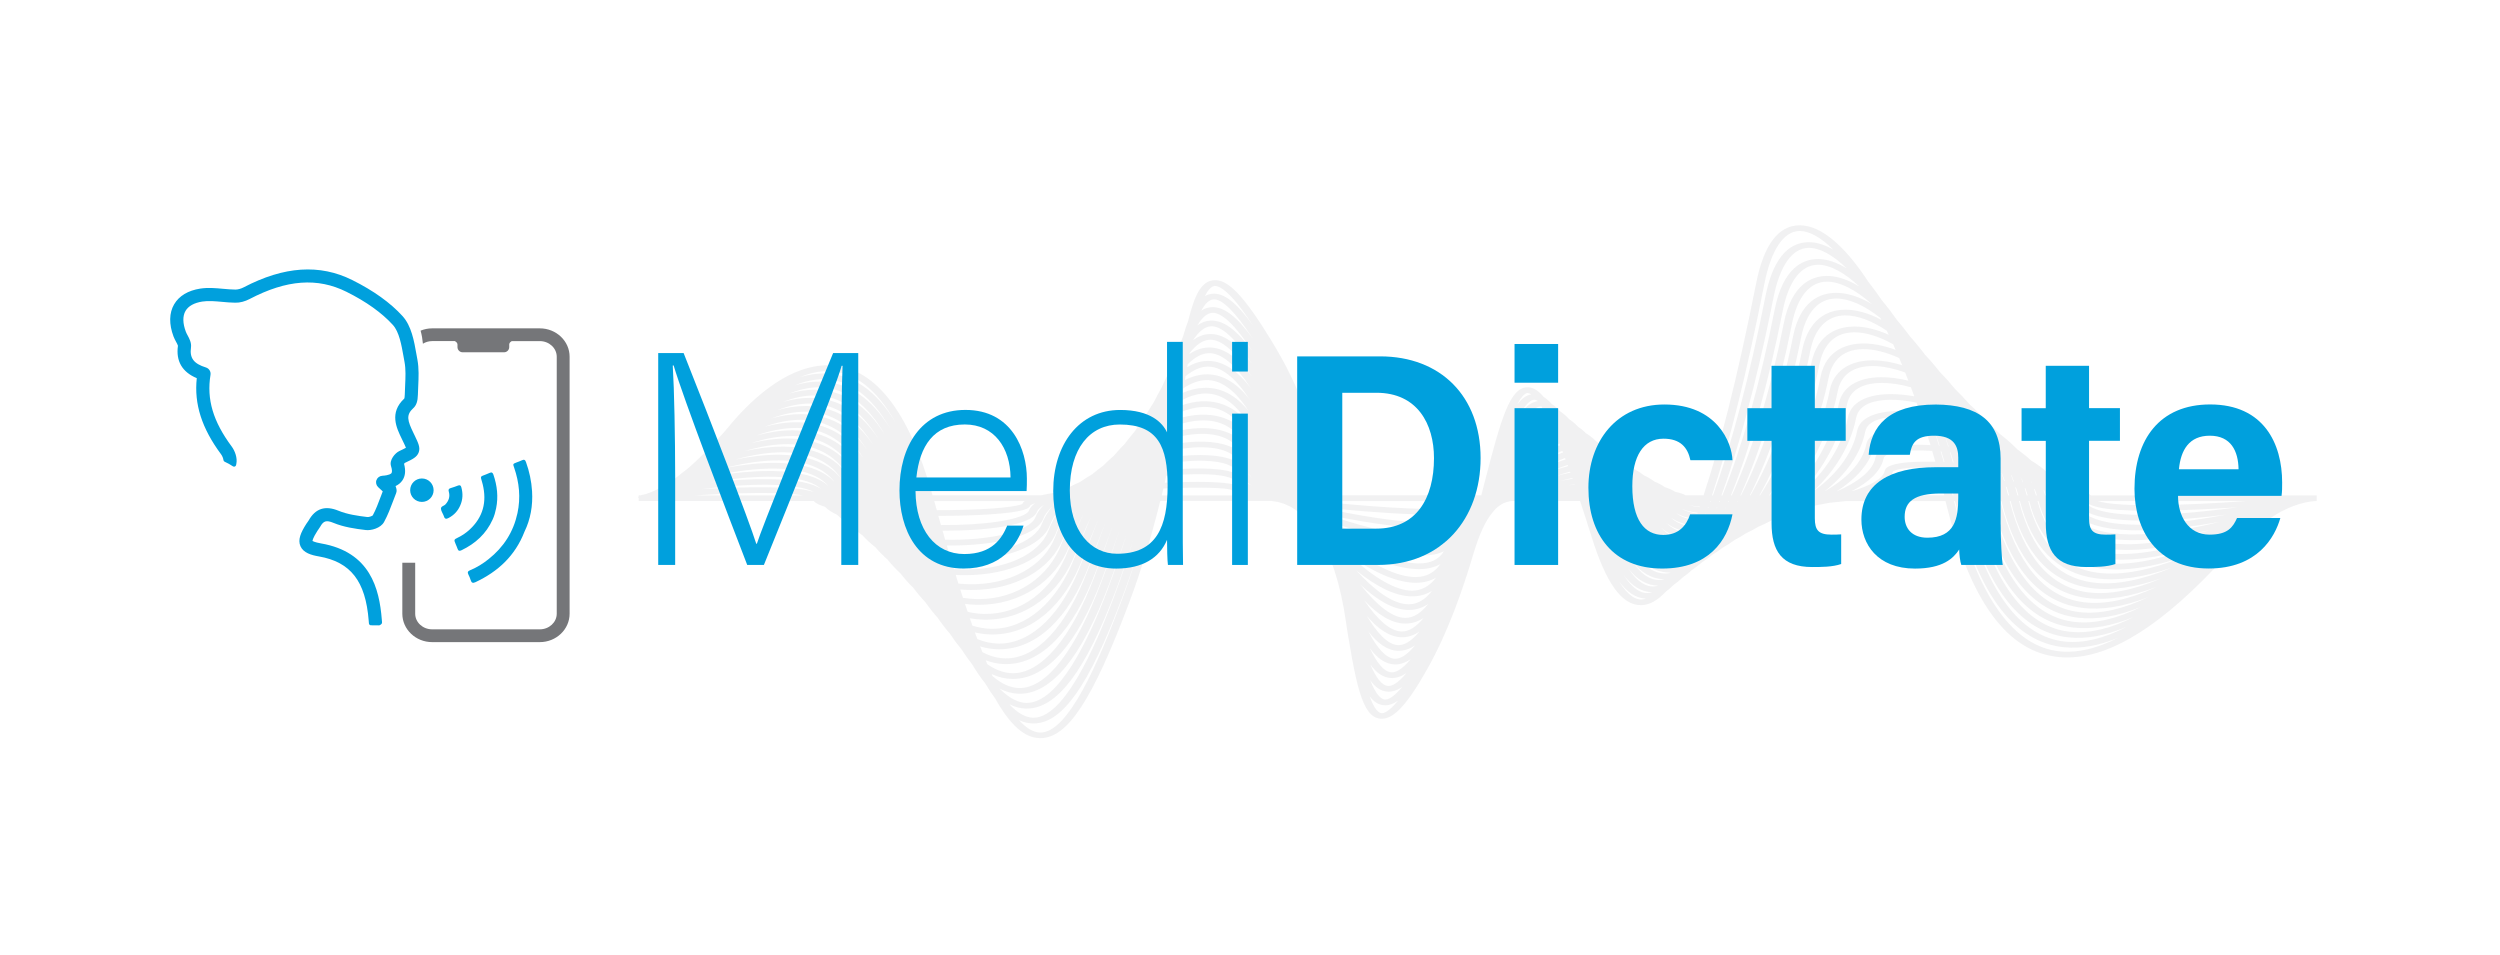 <?xml version="1.0" encoding="utf-8"?>
<!-- Generator: Adobe Illustrator 27.0.0, SVG Export Plug-In . SVG Version: 6.00 Build 0)  -->
<svg version="1.1" id="Layer_1" xmlns="http://www.w3.org/2000/svg" xmlns:xlink="http://www.w3.org/1999/xlink" x="0px" y="0px"
	 viewBox="0 0 612 233.9" style="enable-background:new 0 0 612 233.9;" xml:space="preserve">
<style type="text/css">
	.st0{fill:#757679;}
	.st1{fill:#00A0DD;}
	.st2{opacity:0.1;fill:#757679;}
</style>
<path class="st0" d="M132.14,80.38h-26.35c-1.01,0-1.96,0.21-2.83,0.56c0.29,1.04,0.47,2.12,0.57,3.2c0.65-0.4,1.42-0.64,2.25-0.64
	h5.57c0.25,0.16,0.61,0.36,0.64,0.8v0.67c0,0.7,0.57,1.27,1.27,1.27h10.13c0.7,0,1.27-0.57,1.27-1.27v-0.72
	c0.05-0.4,0.39-0.6,0.63-0.75h6.85c2.29,0,4.15,1.72,4.15,3.83v62.9c0,2.11-1.86,3.83-4.15,3.83h-26.35c-2.29,0-4.15-1.72-4.15-3.83
	v-12.47h-3.15v12.47c0,3.84,3.28,6.96,7.3,6.96h26.35c4.03,0,7.3-3.12,7.3-6.96v-62.9C139.45,83.5,136.17,80.38,132.14,80.38z"/>
<path class="st1" d="M101.52,106.63L101.52,106.63l-0.27-0.56c-1.52-3.13-1.92-4.47-0.04-6.19c0.71-0.65,1.06-1.68,1.09-3.24
	c0.01-0.68,0.04-1.36,0.08-2.1c0.1-2.13,0.2-4.34-0.2-6.51c-0.08-0.43-0.16-0.87-0.24-1.32c-0.57-3.24-1.22-6.92-3.39-9.32
	c-2.96-3.26-7.1-6.23-12.29-8.82c-7.99-3.99-16.71-3.41-26.63,1.78c-0.65,0.34-1.4,0.54-2,0.54c-0.01,0-0.01,0-0.02,0
	c-0.97-0.01-1.95-0.1-2.99-0.19c-1.82-0.17-3.71-0.34-5.6-0.05c-2.98,0.46-5.19,1.79-6.39,3.84c-1.24,2.13-1.29,4.86-0.15,7.89
	c0.17,0.45,0.39,0.86,0.6,1.25c0.14,0.25,0.46,0.85,0.48,1.01c-0.53,3.76,1.03,6.43,4.61,7.94c-0.68,6.33,1.22,12.26,5.96,18.65
	c0.28,0.38,0.52,0.96,0.57,1.4c0.02,0.17,0.13,0.32,0.29,0.4c0.73,0.33,1.4,0.7,2.03,1.13c0.14,0.09,0.31,0.11,0.47,0.05
	c0.15-0.06,0.27-0.2,0.3-0.36l0.06-0.28c0.31-1.47-0.35-3.21-1.14-4.27c-4.56-6.15-6.16-11.56-5.18-17.54
	c0.13-0.79-0.35-1.56-1.11-1.8c-3-0.93-4.03-2.3-3.67-4.89c0.16-1.15-0.39-2.16-0.83-2.98c-0.16-0.3-0.33-0.6-0.42-0.86
	c-0.79-2.09-0.82-3.87-0.08-5.13c0.69-1.18,2.11-1.97,4.1-2.28c1.5-0.23,3.11-0.08,4.81,0.07c1.06,0.1,2.15,0.2,3.26,0.21
	c1.16,0.03,2.41-0.32,3.53-0.91c9.07-4.74,16.61-5.29,23.71-1.75c4.84,2.41,8.65,5.14,11.34,8.1c1.55,1.71,2.11,4.9,2.62,7.78
	c0.08,0.43,0.15,0.86,0.23,1.27c0.34,1.81,0.25,3.73,0.15,5.84c-0.03,0.71-0.06,1.41-0.08,2.12c-0.01,0.6-0.08,0.89-0.12,1.01
	c-3.73,3.48-1.92,7.19-0.6,9.9l0.27,0.56c0.24,0.5,0.58,1.19,0.73,1.59c-0.36,0.21-1.04,0.53-1.52,0.76l-0.14,0.07
	c-0.93,0.44-2.48,2.13-1.99,3.66c0.26,0.81,0.3,1.45,0.12,1.71c-0.09,0.13-0.51,0.55-2.27,0.66c-0.64,0.04-1.2,0.46-1.42,1.06
	c-0.22,0.6-0.05,1.28,0.42,1.72l1.12,1.04c-0.15,0.39-0.3,0.79-0.45,1.19c-0.63,1.69-1.23,3.29-1.99,4.69
	c-0.15,0.15-0.92,0.45-1.32,0.4c-2.39-0.29-4.9-0.65-7.06-1.54c-3.26-1.34-5.65-0.57-7.3,2.36c-0.06,0.11-0.16,0.24-0.25,0.37
	c-0.11,0.15-0.22,0.31-0.33,0.47c-1.37,2.15-2.14,3.9-1.44,5.48c0.72,1.64,2.68,2.19,4.5,2.5c7.79,1.36,11.44,6.05,12.2,15.69
	l0.06,0.71c0.02,0.26,0.23,0.46,0.49,0.46l1.97,0.02c0,0,0,0,0,0c0.12,0,0.23-0.04,0.32-0.12c0.06-0.05,0.13-0.1,0.2-0.14
	c0.15-0.1,0.24-0.28,0.23-0.46l-0.06-0.73c-0.6-7.56-2.83-16.52-14.86-18.61c-1.71-0.3-2.08-0.61-2.1-0.6c0-0.07,0.01-0.61,1.2-2.48
	c0.06-0.09,0.13-0.18,0.21-0.3c0.15-0.2,0.31-0.43,0.46-0.69c0.83-1.49,1.51-1.68,3.27-0.96c2.53,1.04,5.29,1.44,7.89,1.75
	c1.3,0.17,3.65-0.45,4.48-1.96c0.92-1.68,1.59-3.46,2.24-5.19c0.23-0.62,0.47-1.25,0.72-1.88c0.21-0.53,0.09-0.99,0.03-1.2
	l-0.04-0.15c-0.03-0.13-0.07-0.26-0.13-0.38c0.71-0.34,1.26-0.79,1.66-1.37c0.73-1.07,0.87-2.4,0.42-4.07
	c0.07-0.1,0.16-0.2,0.17-0.22l0.14-0.07c1.79-0.85,2.88-1.37,3.29-2.56C102.92,109.54,102.39,108.44,101.52,106.63z"/>
<g>
	<path class="st1" d="M130.25,120.25c-0.15-2.45-0.66-4.83-1.49-7.14c-0.2-0.56-0.47-0.69-1-0.43c-0.42,0.21-0.88,0.36-1.32,0.53
		c-0.92,0.36-0.9,0.36-0.57,1.29c1.25,3.63,1.62,7.32,0.81,11.1c-0.99,4.62-3.39,8.35-7.08,11.28c-1.39,1.11-2.89,2.05-4.53,2.72
		c-0.54,0.22-0.68,0.5-0.42,1.02c0.22,0.45,0.43,0.91,0.57,1.38c0.2,0.69,0.52,0.83,1.19,0.51c5.48-2.59,9.68-6.41,11.99-12.37
		C129.86,127.15,130.47,123.78,130.25,120.25z"/>
	<path class="st1" d="M120.61,127.15c0.4-0.87,0.65-1.78,0.84-2.71c0.57-2.81,0.26-5.54-0.66-8.24c-0.18-0.52-0.43-0.67-0.94-0.43
		c-0.57,0.26-1.15,0.47-1.73,0.7c-0.35,0.13-0.45,0.35-0.34,0.7c0.14,0.45,0.27,0.91,0.38,1.37c1.07,4.34,0.1,8.08-3.23,11.14
		c-0.83,0.76-1.75,1.39-2.77,1.89c-1.07,0.53-1.07,0.53-0.6,1.66c0.15,0.37,0.33,0.73,0.45,1.11c0.18,0.54,0.48,0.6,0.97,0.36
		C116.39,133.06,119.04,130.65,120.61,127.15z"/>
	<path class="st1" d="M112.69,123.68c0.62-1.43,0.66-2.88,0.25-4.38c-0.12-0.46-0.34-0.62-0.81-0.44c-0.58,0.22-1.16,0.44-1.76,0.61
		c-0.52,0.14-0.66,0.37-0.5,0.91c0.34,1.17,0,2.19-0.82,3.09c-0.35,0.39-1.14,0.45-1.1,1.08c0.03,0.52,0.38,1.01,0.59,1.52
		c0.05,0.12,0.11,0.23,0.14,0.34c0.19,0.67,0.58,0.69,1.13,0.39C111.14,126.1,112.11,125.07,112.69,123.68z"/>
	<path class="st1" d="M103.28,117.13c-1.58,0-2.87,1.28-2.87,2.87c0,1.58,1.28,2.87,2.87,2.87c1.58,0,2.87-1.28,2.87-2.87
		C106.14,118.41,104.86,117.13,103.28,117.13z"/>
</g>
<path class="st2" d="M567.2,121.27h-12.11h-6.88h-36.37c-0.4-0.39-1.3-0.88-3.42-1.4c-0.9-0.72-2.16-1.38-3.68-1.98
	c-0.99-0.81-2.21-1.59-3.65-2.34c-1.14-1-2.44-1.95-3.89-2.83c-1.03-0.96-2.16-1.87-3.37-2.73c-1.32-1.35-2.76-2.61-4.29-3.78
	c-1.01-1.05-2.06-2.04-3.16-2.98c-1.35-1.53-2.77-2.96-4.24-4.27c-1.12-1.3-2.3-2.54-3.53-3.72c-1.24-1.53-2.52-2.96-3.83-4.29
	c-0.67-0.85-1.35-1.68-2.04-2.48c-0.5-0.58-1.01-1.13-1.52-1.67c-0.33-0.44-0.66-0.88-1-1.3c-0.87-1.09-1.74-2.13-2.62-3.11
	c-1.09-1.49-2.19-2.87-3.29-4.15c-1.22-1.75-2.45-3.35-3.68-4.81c-1.07-1.58-2.15-3.06-3.22-4.39
	c-5.74-8.81-11.59-13.89-16.83-13.89c-0.03,0-0.06,0-0.09,0c-5.17,0.06-8.72,4.81-10.57,14.13c-4.73,23.87-9.07,40.47-12.89,51.98
	h-4.34c-0.61-0.34-1.47-0.63-2.59-0.86c-0.66-0.42-1.49-0.8-2.53-1.15c-0.75-0.53-1.61-0.98-2.57-1.37c-0.8-0.6-1.65-1.1-2.53-1.5
	c-0.71-0.57-1.5-1.08-2.38-1.53c-0.79-0.68-1.63-1.26-2.53-1.74c-0.72-0.63-1.48-1.17-2.27-1.63c-0.78-0.72-1.59-1.33-2.44-1.82
	c-0.7-0.66-1.42-1.22-2.16-1.68c-0.79-0.78-1.59-1.41-2.41-1.9c-0.67-0.67-1.34-1.22-2.02-1.66c-0.71-0.75-1.43-1.36-2.15-1.83
	c-0.71-0.78-1.42-1.39-2.14-1.85c-0.7-0.79-1.39-1.39-2.09-1.82c-0.67-0.78-1.34-1.36-2-1.76c-1.47-1.77-2.74-2.37-3.98-2.35
	c-4.29,0.06-6.43,7.63-10.49,23.39c-0.26,1-0.52,2.02-0.79,3.06h-36.75c-2.88-12.28-6.95-24.87-13.29-35.62
	c-8.57-14.53-12.39-17.32-15.51-17.03c-2.9,0.27-4.59,3.37-6.19,9.89c-0.44,1.16-0.87,2.48-1.3,3.95c-0.57,1.32-1.12,2.82-1.67,4.48
	c-0.58,1.25-1.15,2.62-1.72,4.1c-0.62,1.21-1.24,2.52-1.86,3.92c-0.64,1.11-1.28,2.32-1.93,3.6c-0.73,1.11-1.46,2.31-2.19,3.57
	c-0.82,1.1-1.63,2.27-2.43,3.48c-0.58,0.68-1.13,1.36-1.65,2.02c-0.27,0.35-0.54,0.71-0.81,1.07c-0.22,0.23-0.45,0.45-0.67,0.68
	c-0.68,0.72-1.36,1.47-2.02,2.24c-0.9,0.78-1.78,1.59-2.63,2.44c-0.91,0.66-1.79,1.35-2.64,2.06c-1.04,0.61-2.04,1.24-3,1.89
	c-1.1,0.49-2.15,1-3.13,1.53c-1.12,0.35-2.17,0.72-3.13,1.1c-1.26,0.21-2.32,0.42-3.21,0.62h-26.61
	c-5.86-20.96-14.41-31.68-25.42-31.83c-0.08,0-0.16,0-0.24,0c-8.87,0-16.96,6.88-22.21,12.68c-0.88,0.97-1.72,1.97-2.53,2.96
	c-0.32,0.36-0.64,0.72-0.95,1.09c-0.64,0.67-1.25,1.34-1.85,2.02c-0.52,0.53-1.02,1.06-1.5,1.59c-0.43,0.42-0.85,0.85-1.26,1.27
	c-0.62,0.57-1.22,1.14-1.79,1.72c-0.52,0.45-1.01,0.91-1.48,1.36c-0.31,0.26-0.62,0.52-0.91,0.78c-0.72,0.53-1.39,1.06-2.02,1.58
	c-0.35,0.24-0.68,0.49-1,0.73c-0.75,0.46-1.42,0.92-2.03,1.36c-0.4,0.23-0.77,0.46-1.12,0.68c-0.5,0.24-0.95,0.48-1.36,0.71
	c-0.48,0.19-0.91,0.38-1.28,0.57c-0.49,0.15-0.89,0.29-1.23,0.44c-0.59,0.11-0.99,0.21-1.27,0.3h-0.47v0.24
	c-0.13,0.1-0.16,0.2-0.19,0.3l0.19,0.03v0.82h42.82c0.49,0.55,1.45,1.02,2.75,1.41c0.74,0.73,1.75,1.38,2.99,1.96
	c0.85,0.86,1.88,1.63,3.05,2.33c0.93,0.99,1.99,1.89,3.16,2.69c0.96,1.06,2.01,2.03,3.14,2.91c0.92,1.07,1.91,2.08,2.97,3
	c1.02,1.26,2.09,2.41,3.2,3.43c0.99,1.27,2.03,2.44,3.13,3.52c0.93,1.25,1.9,2.41,2.9,3.46c0.98,1.39,1.99,2.66,3.03,3.81
	c0.97,1.43,1.97,2.73,2.99,3.9c0.97,1.47,1.96,2.8,2.96,3.99c0.84,1.32,1.69,2.52,2.55,3.6c1.06,1.77,2.13,3.33,3.2,4.66
	c0.84,1.43,1.66,2.66,2.44,3.71c3.71,6.59,7.22,9.59,10.87,9.67c0.06,0,0.11,0,0.17,0c6.65,0,12.73-9.27,21.63-32.89
	c3.24-8.6,5.73-17.11,7.72-25.17h27.2c0.52,0.08,1.06,0.16,1.64,0.25c0.47,0.15,0.94,0.29,1.41,0.42c0.53,0.25,1.07,0.49,1.62,0.73
	c0.39,0.25,0.79,0.49,1.19,0.73c0.51,0.41,1.02,0.82,1.54,1.22c0.38,0.37,0.75,0.74,1.13,1.11c0.48,0.58,0.97,1.16,1.46,1.73
	c0.44,0.63,0.88,1.25,1.32,1.87c0.39,0.67,0.78,1.33,1.17,1.98c0.34,0.69,0.68,1.37,1.02,2.04c0.35,0.84,0.7,1.66,1.05,2.47
	c0.3,0.83,0.59,1.65,0.88,2.45c0.3,0.99,0.59,1.96,0.87,2.9c0.26,1.06,0.51,2.08,0.76,3.08c0.01,0.07,0.03,0.14,0.04,0.2
	c0.22,1.09,0.43,2.14,0.63,3.16c0.05,0.31,0.1,0.63,0.15,0.94c2.71,17.28,4.22,25.6,8.78,26.02c3.14,0.29,6.47-3.22,11.49-12.13
	c5-8.88,8.63-19.1,11.53-28.96c0.15-0.45,0.3-0.9,0.44-1.35c0.17-0.49,0.34-0.97,0.51-1.45c0.18-0.46,0.36-0.92,0.54-1.37
	c0.19-0.43,0.37-0.85,0.56-1.28c0.19-0.38,0.38-0.77,0.57-1.15c0.21-0.37,0.42-0.74,0.63-1.1c0.18-0.28,0.36-0.56,0.54-0.83
	c0.31-0.4,0.61-0.79,0.92-1.18c0.2-0.22,0.4-0.43,0.6-0.65c0.17-0.15,0.34-0.3,0.51-0.45c0.29-0.21,0.59-0.41,0.88-0.61
	c0.14-0.08,0.29-0.15,0.44-0.23c0.27-0.1,0.54-0.2,0.81-0.3c0.23-0.06,0.45-0.11,0.69-0.17c0.23-0.03,0.45-0.05,0.69-0.08h16.56
	c0.9,2.71,1.84,5.63,2.83,8.8c3.56,11.39,7.39,16.7,12.03,16.7c0.05,0,0.11,0,0.16,0c2.13-0.06,4.12-1.3,5.93-3.27
	c0.66-0.47,1.3-1.03,1.94-1.68c0.76-0.52,1.53-1.14,2.3-1.89c0.78-0.53,1.55-1.15,2.29-1.84c0.8-0.52,1.59-1.13,2.38-1.82
	c0.86-0.54,1.73-1.18,2.59-1.89c0.83-0.5,1.66-1.07,2.49-1.7c0.98-0.55,1.96-1.18,2.93-1.88c0.91-0.48,1.82-1.02,2.72-1.6
	c1.03-0.5,2.07-1.04,3.09-1.64c1.06-0.46,2.1-0.96,3.14-1.5c1.19-0.45,2.37-0.94,3.53-1.47c0.99-0.32,1.98-0.66,2.95-1.03
	c1.48-0.36,2.94-0.76,4.36-1.2c1.13-0.2,2.24-0.42,3.32-0.64c1.49-0.14,2.9-0.29,4.23-0.44h24.24c5.99,24.54,15.1,37.03,27.85,38.2
	c0.65,0.06,1.29,0.09,1.95,0.09c10.85,0,23.5-8.03,38.51-24.44c0.53-0.54,1.07-1.1,1.61-1.66c0.21-0.21,0.43-0.42,0.64-0.63
	c1.08-0.98,2.15-1.98,3.22-3c0.24-0.21,0.49-0.43,0.73-0.64c0.5-0.41,1-0.82,1.51-1.24c0.42-0.32,0.85-0.64,1.27-0.97
	c0.53-0.36,1.05-0.73,1.57-1.1c0.75-0.47,1.5-0.94,2.24-1.42c0.33-0.19,0.65-0.37,0.98-0.56c0.53-0.26,1.05-0.52,1.58-0.78
	c0.47-0.2,0.95-0.4,1.42-0.59c0.49-0.17,0.97-0.34,1.45-0.5c0.42-0.11,0.83-0.21,1.25-0.33c0.07-0.02,0.14-0.04,0.21-0.06
	c0.46-0.08,0.93-0.17,1.4-0.25c0.48-0.04,0.95-0.09,1.41-0.13h0.07V121.27z M170.21,121.27
	C170.21,121.27,170.21,121.27,170.21,121.27c9.22-0.59,21.04-0.95,26.35,0H170.21z M188.08,119.29c-4.56-0.06-10.3,0.1-16.2,0.44
	c7.96-1.01,17.75-1.62,23.98-0.38c1.46,0.29,2.6,0.67,3.41,1.13C197.66,119.87,194.47,119.38,188.08,119.29z M188.26,117.3
	c-4.17-0.06-9.19,0.22-14.34,0.78c5.84-1.02,12.53-1.69,18.12-1.23c4.34,0.35,7.38,1.34,9.08,2.93
	C198.94,118.22,194.64,117.38,188.26,117.3z M189.04,115.3c-0.24,0-0.48,0-0.73,0c-4.04,0-8.66,0.45-13.06,1.13
	c4.6-1.05,9.76-1.79,14.68-1.72c6.25,0.09,10.56,1.52,12.86,4.28C200.36,116.66,195.7,115.4,189.04,115.3z M189.98,113.31
	c-3.91-0.05-8.26,0.45-12.45,1.24c4.34-1.13,9.04-1.9,13.41-1.84c6.36,0.09,10.85,1.89,13.41,5.36
	C201.66,115.04,196.79,113.41,189.98,113.31z M190.98,111.32c-3.53-0.05-7.27,0.41-10.91,1.17c3.9-1.1,8.02-1.82,11.91-1.76
	c6.48,0.09,11.15,2.26,13.94,6.46C202.34,112.59,196.13,111.39,190.98,111.32z M192.02,109.33c-0.15,0-0.3,0-0.45,0
	c-3.02,0-6.18,0.42-9.28,1.1c3.81-1.14,7.5-1.75,10.74-1.7c6.52,0.09,11.33,2.58,14.36,7.42
	C203.53,110.79,197.22,109.41,192.02,109.33z M193.08,107.34c-0.14,0-0.27,0-0.41,0c-3,0-5.95,0.45-8.71,1.12
	c3.26-1.06,6.61-1.72,9.83-1.72c0.11,0,0.21,0,0.32,0c6.62,0.09,11.58,2.94,14.84,8.48C206.12,110.97,201.29,107.46,193.08,107.34z
	 M194.15,105.35c-0.12,0-0.23,0-0.35,0c-2.8,0-5.71,0.47-8.59,1.25c3.19-1.14,6.49-1.84,9.68-1.84c0.1,0,0.2,0,0.3,0
	c6.69,0.09,11.81,3.29,15.3,9.49C207.46,109.43,202.46,105.47,194.15,105.35z M195.23,103.37c-2.66-0.04-5.37,0.37-8.04,1.09
	c2.92-1.05,5.91-1.69,8.81-1.69c0.09,0,0.18,0,0.27,0c6.31,0.09,11.43,3.32,15.12,9.46C206.75,105.24,200.39,103.44,195.23,103.37z
	 M196.32,101.38c-0.1,0-0.2,0-0.31,0c-2.38,0-4.8,0.38-7.19,1.04c2.76-1.02,5.56-1.64,8.29-1.64c0.08,0,0.17,0,0.25,0
	c6.03,0.08,11.05,3.27,14.87,9.3C208.31,104.4,202.99,101.47,196.32,101.38z M197.41,99.39c-0.1,0-0.19,0-0.29,0
	c-2.26,0-4.55,0.37-6.81,1.01c2.63-1.01,5.31-1.61,7.91-1.61c0.08,0,0.16,0,0.24,0c6.06,0.08,11.19,3.5,15.18,9.98
	C209.54,102.64,204.11,99.48,197.41,99.39z M198.5,97.4c-0.09,0-0.18,0-0.27,0c-2.17,0-4.35,0.36-6.51,0.99
	c2.6-1.03,5.24-1.62,7.84-1.58c6.1,0.08,11.32,3.73,15.48,10.65C210.77,100.87,205.24,97.49,198.5,97.4z M199.6,95.41
	c-0.09,0-0.17,0-0.26,0c-2.04,0-4.09,0.34-6.12,0.93c2.4-0.96,4.83-1.53,7.22-1.53c0.07,0,0.14,0,0.21,0
	c6.28,0.09,11.72,4.12,16.09,11.83C212.27,99.28,206.54,95.5,199.6,95.41z M200.69,93.42c-0.08,0-0.16,0-0.24,0
	c-1.93,0-3.87,0.32-5.8,0.88c2.29-0.93,4.61-1.47,6.9-1.47c0.07,0,0.13,0,0.2,0c6.19,0.09,11.64,4.19,16.13,12.02
	C213.28,97.35,207.53,93.51,200.69,93.42z M201.79,91.43c-0.08,0-0.16,0-0.24,0c-1.89,0-3.78,0.32-5.65,0.88
	c2.24-0.94,4.51-1.47,6.76-1.47c0.06,0,0.13,0,0.19,0c6.22,0.09,11.77,4.4,16.42,12.65C214.51,95.57,208.67,91.52,201.79,91.43z
	 M229.32,124.89c-0.21-0.75-0.41-1.49-0.62-2.23h22.17c-0.41,0.28-0.52,0.51-0.59,0.68c-0.72,0.54-6.2,1.41-18.13,1.54
	C231.2,124.89,230.26,124.89,229.32,124.89z M229.71,126.29c4.52,0,8.88-0.13,12.51-0.36c9.39-0.61,9.79-1.67,9.98-2.17
	c0.01-0.02,0.16-0.23,1.16-0.57c-0.74,0.59-1.26,1.2-1.49,1.82c-0.38,1.01-3.16,2.01-7.44,2.66c-3.94,0.6-8.88,0.9-14.09,0.86
	C230.13,127.78,229.92,127.03,229.71,126.29z M230.74,129.91c0.15,0,0.29,0.01,0.44,0.01c10.55,0,21.42-1.36,22.63-4.57
	c0.22-0.58,0.82-1.16,1.72-1.75c-0.96,0.97-1.67,1.97-2.05,3c-1.28,3.39-10.76,5.75-22.1,5.53
	C231.16,131.39,230.95,130.65,230.74,129.91z M232.43,135.72c-0.22-0.73-0.43-1.46-0.65-2.19c0.36,0.01,0.72,0.01,1.08,0.01
	c5.1,0,9.95-0.51,13.84-1.45c4.88-1.18,7.89-2.96,8.71-5.14c0.37-0.97,1.12-1.97,2.21-2.98c-1.13,1.38-2.01,2.8-2.55,4.23
	c-1.77,4.71-10.73,7.81-21.77,7.56C233.01,135.76,232.73,135.73,232.43,135.72z M232.85,137.15c0.13,0,0.26,0.01,0.39,0.01
	c0.45,0.01,0.89,0.02,1.33,0.02c11.37,0,20.51-3.47,22.45-8.61c0.53-1.4,1.43-2.83,2.65-4.26c-1.27,1.82-2.29,3.67-2.98,5.51
	c-2.25,5.98-10.84,9.83-21.39,9.58c-0.59-0.01-1.19-0.05-1.8-0.09C233.29,138.59,233.07,137.87,232.85,137.15z M233.95,140.74
	c0.43,0.02,0.87,0.04,1.29,0.05c0.34,0.01,0.69,0.01,1.03,0.01c11.03,0,19.95-4.21,22.37-10.64c0.72-1.92,1.76-3.8,3.04-5.61
	c-1.35,2.24-2.5,4.54-3.37,6.86c-2.7,7.18-11.17,11.84-21.11,11.61c-0.88-0.02-1.74-0.08-2.58-0.16
	C234.39,142.16,234.17,141.45,233.95,140.74z M235.07,144.3c0.68,0.06,1.37,0.11,2.06,0.12c0.26,0.01,0.52,0.01,0.78,0.01
	c10.54,0,19.46-5.03,22.33-12.66c0.84-2.23,1.95-4.48,3.29-6.69c-1.38,2.61-2.62,5.28-3.62,7.94c-3.14,8.33-11.08,13.64-20.32,13.64
	c-0.19,0-0.38,0-0.57-0.01c-1.13-0.03-2.22-0.13-3.28-0.29C235.51,145.68,235.29,145,235.07,144.3z M236.23,147.84
	c0.92,0.12,1.83,0.19,2.73,0.21c0.22,0.01,0.43,0.01,0.64,0.01c10.18,0,18.88-5.71,22.26-14.68c0.95-2.52,2.07-4.99,3.31-7.38
	c-1.31,2.79-2.53,5.68-3.64,8.63c-3.72,9.87-11.66,15.87-20.71,15.66c-1.27-0.03-2.59-0.2-3.93-0.52
	C236.66,149.14,236.44,148.49,236.23,147.84z M237.42,151.36c1.1,0.19,2.2,0.3,3.32,0.33c0.18,0,0.36,0.01,0.54,0.01
	c9.82,0,18.29-6.36,22.19-16.7c1.1-2.91,2.28-5.71,3.53-8.39c-1.38,3.24-2.67,6.49-3.86,9.64c-4.13,10.95-11.84,17.68-20.2,17.68
	c-0.12,0-0.24,0-0.37,0c-1.52-0.04-3.03-0.3-4.52-0.76C237.84,152.56,237.63,151.97,237.42,151.36z M238.65,154.82
	c1.26,0.29,2.55,0.46,3.85,0.49c0.15,0,0.3,0.01,0.45,0.01c9.44,0,17.69-6.97,22.12-18.73c1.23-3.26,2.47-6.36,3.72-9.29
	c-1.34,3.4-2.69,6.93-4.05,10.54c-4.66,12.37-12.16,19.71-20.12,19.71c-0.1,0-0.2,0-0.3,0c-1.71-0.04-3.4-0.41-5.06-1.1
	C239.05,155.91,238.85,155.37,238.65,154.82z M240.49,159.64c-0.18-0.46-0.37-0.92-0.55-1.39c1.41,0.42,2.85,0.65,4.31,0.69
	c0.13,0,0.26,0,0.38,0c9.05,0,17.07-7.54,22.05-20.75c1.25-3.31,2.61-6.92,4.06-10.63c-0.01,0.02-0.02,0.05-0.03,0.07
	c-1.41,3.84-2.86,7.81-4.37,11.81c-5.27,13.99-12.65,21.91-20.3,21.73C244.18,161.13,242.32,160.61,240.49,159.64z M241.3,161.64
	c1.53,0.58,3.09,0.9,4.68,0.93c0.11,0,0.22,0,0.33,0c8.65,0,16.44-8.07,21.98-22.77c1.38-3.65,2.71-7.28,4-10.81
	c-1.36,3.95-2.8,8.01-4.33,12.06c-5.75,15.26-13.13,23.92-20.19,23.75c-1.62-0.04-3.69-0.56-6.05-2.17
	C241.58,162.31,241.44,161.97,241.3,161.64z M243,165.53c-0.08-0.17-0.16-0.34-0.24-0.51c1.62,0.75,3.27,1.14,4.93,1.18
	c0.09,0,0.19,0,0.28,0c8.23,0,15.8-8.56,21.92-24.8c1.46-3.88,2.84-7.76,4.15-11.55c-1.37,4.19-2.86,8.47-4.49,12.8
	c-6.27,16.64-13.34,25.78-19.92,25.78c-0.06,0-0.11,0-0.17,0C247.24,168.38,245.07,167.33,243,165.53z M249.42,169.83
	c0.08,0,0.16,0,0.24,0c7.8,0,15.15-9.02,21.85-26.82c1.55-4.1,2.96-8.17,4.27-12.14c-1.38,4.39-2.9,8.89-4.6,13.4
	c-4.79,12.71-12.11,27.8-19.84,27.8c-0.05,0-0.09,0-0.14,0c-1.63-0.04-3.84-0.82-6.49-3.49
	C246.26,169.37,247.83,169.79,249.42,169.83z M247.08,172.4c1.34,0.67,2.69,1.03,4.05,1.06c0.07,0,0.14,0,0.21,0
	c7.44,0,14.37-9.18,21.78-28.84c1.63-4.32,3.09-8.63,4.43-12.84c-1.4,4.61-2.96,9.33-4.76,14.1c-2.79,7.39-11.24,29.82-19.77,29.82
	c-0.04,0-0.08,0-0.11,0C250.94,175.65,248.98,174.44,247.08,172.4z M274.4,147.48c-5.59,14.84-12.88,31.85-19.7,31.85
	c-0.03,0-0.06,0-0.1,0c-1.71-0.04-3.42-1.13-5.14-3.03c1.21,0.56,2.33,0.77,3.37,0.8c0.06,0,0.13,0,0.19,0
	c7.06,0,13.56-9.26,21.71-30.86c1.59-4.22,3-8.39,4.27-12.49C277.66,138.25,276.14,142.85,274.4,147.48z M297.36,70
	c0.49-0.04,1.94,0.19,4.73,3.38c1.33,1.52,2.84,3.58,4.55,6.17c-4.01-5.57-7.06-7.88-9.84-7.64c-0.66,0.06-1.27,0.25-1.84,0.57
	C295.9,70.61,296.74,70.06,297.36,70z M291.26,86.37c1.56-1.96,3.16-3.11,4.84-3.2c2.85-0.16,6.3,2.84,10.28,8.91
	c-3.68-4.93-7.15-7.18-10.73-7.01c-1.55,0.08-3.02,0.62-4.44,1.58C291.23,86.56,291.25,86.46,291.26,86.37z M292.06,83.28
	c1.38-2.08,2.82-3.3,4.35-3.4c2.57-0.17,5.93,2.88,10,9.04c-3.77-5.08-7.11-7.32-10.47-7.14C294.57,81.85,293.28,82.37,292.06,83.28
	z M290.75,89.19c1.66-1.67,3.33-2.65,5.04-2.73c3.12-0.15,6.62,2.75,10.45,8.61c-3.54-4.67-7.14-6.88-10.91-6.71
	c-1.6,0.07-3.17,0.6-4.7,1.51C290.66,89.65,290.7,89.41,290.75,89.19z M290.22,92.1c1.74-1.42,3.49-2.27,5.23-2.35
	c3.39-0.15,6.9,2.57,10.49,8.08c-3.35-4.33-6.97-6.37-10.98-6.18c-1.65,0.08-3.29,0.56-4.91,1.38
	C290.11,92.72,290.17,92.41,290.22,92.1z M289.7,95.04c1.87-1.23,3.67-1.91,5.39-1.99c3.7-0.17,7.27,2.41,10.63,7.66
	c-3.17-4.02-6.91-5.96-11.15-5.76c-1.73,0.08-3.44,0.53-5.09,1.24C289.57,95.8,289.63,95.42,289.7,95.04z M289.16,98.05
	c1.93-1.03,3.79-1.63,5.55-1.71c4.04-0.19,7.65,2.23,10.75,7.18c-2.36-2.91-5.97-5.52-11.29-5.28c-1.68,0.08-3.44,0.46-5.24,1.1
	C289.01,98.9,289.09,98.48,289.16,98.05z M288.61,101.07c1.97-0.85,3.89-1.35,5.69-1.44c4.38-0.2,8,1.99,10.77,6.49
	c-3.38-4.01-7.93-4.75-11.36-4.59c-1.73,0.08-3.53,0.41-5.37,0.96C288.44,102.01,288.53,101.54,288.61,101.07z M288.05,104.1
	c2.03-0.69,3.99-1.09,5.81-1.17c4.79-0.22,8.43,1.72,10.82,5.78c0.03,0.04,0.05,0.09,0.08,0.13c-2.49-2.86-6.44-4.25-11.56-4.01
	c-1.76,0.08-3.58,0.35-5.43,0.78C287.86,105.1,287.95,104.61,288.05,104.1z M287.45,107.19c2.06-0.55,4.04-0.88,5.88-0.96
	c5.14-0.24,8.75,1.36,10.74,4.74c0.09,0.15,0.2,0.31,0.29,0.47c-2.26-2.38-6.38-3.55-11.83-3.3c-1.71,0.08-3.53,0.3-5.39,0.63
	C287.25,108.23,287.35,107.71,287.45,107.19z M286.83,110.28c2.04-0.4,4.01-0.67,5.84-0.76c3.83-0.18,8.81,0.32,10.79,3.69
	c0.15,0.26,0.33,0.53,0.52,0.8c-2-1.97-6.24-2.85-12.39-2.57c-1.59,0.07-3.3,0.24-5.09,0.47
	C286.61,111.36,286.72,110.83,286.83,110.28z M284.39,121.27c0.14-0.57,0.27-1.13,0.4-1.69c8.75-0.36,15.81-0.23,16.87,0.44
	c0.15,0.24,0.51,0.66,2.58,1.25H284.39z M303.48,119.42c-0.31-0.53-1.45-1.97-18.36-1.26c0.13-0.57,0.26-1.13,0.38-1.69
	c1.52-0.14,3.01-0.24,4.45-0.31c8.17-0.38,11.71,0.56,12.3,1.56c0.48,0.81,1.67,1.63,3.26,2.41
	C304.42,119.86,303.71,119.62,303.48,119.42z M304.11,117.19c-1.46-2.48-8.58-2.69-14.29-2.42c-1.27,0.06-2.61,0.15-3.99,0.26
	c0.12-0.56,0.24-1.11,0.36-1.66c1.93-0.27,3.8-0.46,5.53-0.54c3.49-0.16,9.56-0.03,11.14,2.63c0.62,1.05,1.82,2.2,3.5,3.4
	C305.2,118.27,304.41,117.71,304.11,117.19z M304.81,115.09c0.5,0.6,1.08,1.22,1.73,1.85C305.78,116.29,305.19,115.67,304.81,115.09
	z M296.22,78.49c-1.1,0.07-2.12,0.46-3.08,1.13c1.12-1.85,2.3-2.94,3.58-3.03c2.33-0.17,5.65,2.98,9.88,9.39
	C302.69,80.63,299.37,78.29,296.22,78.49z M296.51,75.2c-0.87,0.06-1.68,0.35-2.43,0.84c0.91-1.67,1.88-2.66,2.96-2.75
	c2.09-0.18,5.32,3.02,9.6,9.51C302.66,77.32,299.47,74.98,296.51,75.2z M338.2,174.59c-0.61-0.06-1.71-0.74-2.94-4.21
	c1,1.4,2.14,2.15,3.51,2.26c1.12,0.09,2.25-0.27,3.46-1.12C339.96,174.29,338.74,174.64,338.2,174.59z M339,171.25
	c-0.71-0.06-2.05-0.82-3.6-4.78c1.23,1.76,2.59,2.72,4.21,2.84c1.2,0.08,2.4-0.29,3.64-1.16C341.04,170.84,339.71,171.31,339,171.25
	z M339.81,167.92c-1.57-0.11-3-2.09-4.35-5.26c1.5,2.09,3.11,3.2,5,3.32c1.28,0.07,2.55-0.33,3.85-1.24
	C342.04,167.49,340.61,167.98,339.81,167.92z M340.63,164.59c-1.85-0.11-3.6-2.35-5.3-5.92c1.86,2.52,3.79,3.87,5.99,3.98
	c1.36,0.06,2.7-0.38,4.05-1.33C343.04,164.15,341.48,164.64,340.63,164.59z M341.45,161.26c-2.2-0.1-4.34-2.65-6.48-6.67
	c2.29,2.93,4.65,4.65,7.22,4.73c1.46,0.04,2.85-0.4,4.22-1.35C344.21,160.67,342.56,161.31,341.45,161.26z M342.29,157.93
	c-2.52-0.08-5.1-2.87-7.71-7.18c2.78,3.26,5.59,5.19,8.52,5.25c0.04,0,0.09,0,0.13,0c1.48,0,2.89-0.47,4.25-1.4
	C345.25,157.31,343.49,157.97,342.29,157.93z M343.15,154.59c-2.93-0.05-6.03-3.03-9.21-7.65c3.38,3.57,6.73,5.7,10.08,5.71
	c0.01,0,0.02,0,0.03,0c1.58,0,3.06-0.46,4.45-1.38C346.69,153.49,344.87,154.62,343.15,154.59z M344.05,151.26
	c-0.01,0-0.01,0-0.02,0c-3.03-0.01-6.73-2.76-11.01-8.15c4.08,3.83,8.1,6.21,11.85,6.21c0.02,0,0.03,0,0.05,0
	c1.7-0.01,3.26-0.51,4.69-1.45C347.84,150.12,345.97,151.26,344.05,151.26z M344.9,147.93c-0.01,0-0.02,0-0.04,0
	c-3.83,0-8.28-3.31-12.86-8.31c4.75,3.86,9.48,6.37,13.69,6.37c0.02,0,0.04,0,0.06,0c1.79-0.01,3.4-0.47,4.82-1.36
	C348.89,146.8,346.99,147.92,344.9,147.93z M345.73,144.6c-0.01,0-0.03,0-0.04,0c-3.87,0-9.08-2.95-15.01-8.41
	c7.91,5.48,13.13,6.48,15.84,6.48c0.02,0,0.04,0,0.06,0c1.9-0.01,3.56-0.43,4.96-1.26C349.96,143.5,348.01,144.58,345.73,144.6z
	 M346.57,141.26c-0.02,0-0.04,0-0.06,0c-4.7,0-10.85-3.25-17.01-7.97c6.36,3.6,12.75,6.03,17.84,6.03c0.03,0,0.06,0,0.09,0
	c2.02-0.01,3.74-0.43,5.15-1.21C351.13,140.21,349.15,141.25,346.57,141.26z M347.41,137.93c-5.18,0.03-12.45-3.05-19.55-7.47
	c0-0.01,0-0.01,0-0.02c7.29,3.28,14.76,5.55,20.31,5.55c0.04,0,0.07,0,0.11,0c2.11-0.01,3.85-0.37,5.21-1.05
	C352.26,136.93,350.27,137.91,347.41,137.93z M354.18,132.12c-0.93,1.65-2.87,2.46-5.93,2.48c-0.03,0-0.07,0-0.1,0
	c-5.52,0-13.26-2.51-20.68-6.01c-0.01-0.06-0.03-0.12-0.04-0.19c8.31,2.67,16.25,4.26,21.55,4.26c0.05,0,0.1,0,0.14,0
	c2.41-0.01,4.08-0.36,5.24-0.84C354.31,131.92,354.24,132.02,354.18,132.12z M354.74,129.51c-0.64,1.14-2.54,1.73-5.62,1.75
	c-0.05,0-0.09,0-0.13,0c-5.61,0-13.94-1.89-21.88-4.54c-0.02-0.1-0.04-0.19-0.06-0.29c8.88,1.81,17.54,2.92,22.99,2.89
	c2.35-0.01,4.1-0.23,5.32-0.65C355.1,128.96,354.89,129.24,354.74,129.51z M355.29,126.91c-0.35,0.62-2.32,1-5.27,1.02
	c-0.08,0-0.15,0-0.23,0c-6.02,0-14.8-1.25-23.07-2.99c-0.03-0.14-0.06-0.28-0.09-0.42c9.45,0.92,18.86,1.5,24.46,1.47
	c4.85-0.03,6.18-0.47,6.6-1.12c0.19-0.14,0.69-0.31,1.47-0.5C357.13,125.22,355.76,126.09,355.29,126.91z M355.9,124.23
	c-1.21,0.54-9.92,0.65-25.95-0.8c-1.25-0.11-2.46-0.23-3.64-0.35c-0.03-0.14-0.06-0.28-0.09-0.42h34.09
	C357.08,123.29,356.21,123.78,355.9,124.23z M371.39,99.07c1.33-2.59,2.26-2.86,2.57-2.86c0,0,0.01,0,0.01,0
	c0.16,0,0.44,0.06,0.86,0.34C373.56,96.78,372.45,97.62,371.39,99.07z M375.58,97.86L375.58,97.86c0.18,0,0.42,0.04,0.75,0.2
	c0.04,0.05,0.07,0.09,0.11,0.14c-1.49,0.24-2.82,1.2-4.11,2.85C373.86,98.36,374.98,97.87,375.58,97.86z M377.2,99.52
	c0,0,0.01,0,0.01,0c0.04,0,0.09,0,0.14,0.01c0.08,0.12,0.16,0.26,0.24,0.39c-1.55,0.35-2.98,1.39-4.38,3.06
	C374.55,100.81,375.89,99.52,377.2,99.52z M374.02,104.87c1.46-2.08,2.9-3.41,4.31-3.66c0.09,0.16,0.18,0.32,0.27,0.5
	C377.02,102.19,375.5,103.28,374.02,104.87z M379.27,103.01c0.08,0.17,0.17,0.34,0.25,0.52c-1.61,0.56-3.17,1.63-4.71,3.12
	C376.32,104.76,377.8,103.47,379.27,103.01z M380.15,104.86c0.07,0.16,0.15,0.34,0.23,0.51c-1.64,0.62-3.26,1.68-4.86,3.08
	C377.08,106.71,378.63,105.45,380.15,104.86z M380.96,106.72c0.07,0.16,0.14,0.32,0.2,0.48c-1.67,0.64-3.33,1.64-4.98,2.91
	C377.79,108.54,379.39,107.37,380.96,106.72z M381.73,108.57c0.06,0.14,0.12,0.29,0.17,0.43c-1.58,0.58-3.22,1.43-4.89,2.54
	C378.67,110.17,380.24,109.19,381.73,108.57z M382.46,110.38c0.05,0.13,0.1,0.26,0.15,0.39c-1.57,0.54-3.12,1.24-4.61,2.06
	C379.51,111.78,381,110.96,382.46,110.38z M383.13,112.12c0.04,0.11,0.09,0.23,0.13,0.35c-1.52,0.46-3.06,1.06-4.59,1.76
	C380.16,113.36,381.66,112.65,383.13,112.12z M383.76,113.82c0.03,0.09,0.07,0.19,0.1,0.28c-1.38,0.36-2.78,0.8-4.17,1.3
	C381.06,114.78,382.42,114.25,383.76,113.82z M384.36,115.46c0.03,0.07,0.05,0.15,0.08,0.23c-1.2,0.25-2.41,0.55-3.64,0.9
	C381.99,116.15,383.18,115.78,384.36,115.46z M384.91,117.02c0.02,0.06,0.04,0.12,0.06,0.17c-0.98,0.16-1.97,0.33-2.97,0.53
	C382.97,117.46,383.95,117.22,384.91,117.02z M383.93,118.81c0.51-0.09,1.02-0.18,1.52-0.26c0.01,0.03,0.02,0.06,0.03,0.08
	C384.96,118.69,384.45,118.75,383.93,118.81z M385.88,119.99c0.02,0,0.04,0,0.06-0.01c0,0,0,0,0,0
	C385.92,119.99,385.9,119.99,385.88,119.99z M401.79,146.76c-1.19,0.04-3.16-0.71-5.5-4.53c2,2.78,4.19,4.2,6.6,4.31
	C402.49,146.69,402.12,146.75,401.79,146.76z M403.27,145.17c-1.31,0.04-3.4-0.67-5.76-4.37c2.04,2.73,4.34,4.11,6.93,4.17
	C404,145.1,403.61,145.16,403.27,145.17z M404.75,143.57c-0.04,0-0.07,0-0.11,0c-1.42,0-3.65-0.76-6.03-4.41
	c2.12,2.76,4.57,4.17,7.35,4.21C405.55,143.48,405.14,143.56,404.75,143.57z M406.23,141.98c-2.35,0.07-4.57-1.48-6.53-4.44
	c1.94,2.48,4.5,4.24,7.83,4.25C407.09,141.89,406.66,141.97,406.23,141.98z M408.96,140.23c-0.42,0.08-0.83,0.15-1.24,0.16
	c-2.47,0.07-4.75-1.36-6.7-4.09c2.58,3.05,5.51,3.89,7.96,3.89C408.98,140.2,408.97,140.22,408.96,140.23z M409.82,138.74
	c-0.2,0.02-0.41,0.05-0.61,0.05c-0.07,0-0.14,0-0.2,0c-2.61,0-4.93-1.37-6.84-3.96c2.42,2.74,5.27,3.64,7.73,3.75
	C409.88,138.64,409.85,138.69,409.82,138.74z M410.65,137.2c-0.06,0-0.12,0-0.17,0c-2.86,0-5.32-1.36-7.24-3.92
	c2.38,2.62,5.26,3.47,7.54,3.67C410.73,137.04,410.69,137.12,410.65,137.2z M411.44,135.59c-2.81-0.13-5.18-1.37-6.96-3.6
	c2.15,2.2,4.83,3.05,7.09,3.32C411.53,135.4,411.49,135.5,411.44,135.59z M412.2,133.95c-2.8-0.26-5.1-1.47-6.74-3.54
	c1.7,1.72,4.04,2.82,6.88,3.22C412.3,133.74,412.25,133.85,412.2,133.95z M412.93,132.3c-2.62-0.34-4.73-1.38-6.19-3.07
	c1.54,1.41,3.69,2.35,6.33,2.76C413.02,132.09,412.98,132.19,412.93,132.3z M413.62,130.64c-2.45-0.37-4.36-1.26-5.66-2.63
	c1.38,1.14,3.34,1.92,5.78,2.32C413.71,130.43,413.67,130.53,413.62,130.64z M414.28,128.98c-1.99-0.32-3.98-0.98-5.26-2.31
	c1.23,0.95,3.04,1.64,5.37,2.01C414.36,128.78,414.32,128.88,414.28,128.98z M414.91,127.33c-1.75-0.28-3.45-0.79-4.53-1.7
	c1.06,0.66,2.61,1.15,4.62,1.45C414.98,127.17,414.95,127.25,414.91,127.33z M415.51,125.72c-1.74-0.26-3.05-0.66-3.85-1.18
	c0.95,0.46,2.31,0.78,3.92,0.98C415.56,125.58,415.53,125.65,415.51,125.72z M416.06,124.15c-1.13-0.14-1.98-0.31-2.59-0.49
	c0.61,0.14,1.46,0.26,2.63,0.37C416.09,124.07,416.08,124.11,416.06,124.15z M416.58,122.66c-0.01,0-0.02,0-0.03,0L416.58,122.66
	C416.58,122.66,416.58,122.66,416.58,122.66z M504.97,120.61c0.15,0.22,0.27,0.43,0.38,0.65h-0.15c-0.07-0.22-0.16-0.44-0.25-0.66
	C504.96,120.61,504.96,120.61,504.97,120.61z M502.68,120.27c0.17,0.33,0.33,0.66,0.46,1h-0.2c-0.1-0.34-0.22-0.68-0.35-1.01
	C502.62,120.26,502.65,120.26,502.68,120.27z M500.41,119.98c0.18,0.42,0.34,0.85,0.48,1.29h-0.22c-0.12-0.44-0.26-0.87-0.41-1.3
	C500.31,119.97,500.36,119.97,500.41,119.98z M498.11,119.74c0.2,0.51,0.36,1.02,0.52,1.53h-0.22c-0.14-0.52-0.3-1.04-0.47-1.55
	C498,119.72,498.06,119.73,498.11,119.74z M497.47,118.26c-0.02,0-0.04,0-0.06-0.01c-0.08-0.2-0.16-0.39-0.24-0.59
	C497.28,117.86,497.38,118.06,497.47,118.26z M495.82,119.52c0.2,0.57,0.38,1.16,0.55,1.75h-0.22c-0.16-0.59-0.33-1.18-0.51-1.76
	C495.69,119.51,495.76,119.51,495.82,119.52z M494.64,116.63c0.22,0.47,0.43,0.95,0.62,1.43c-0.04,0-0.07-0.01-0.1-0.01
	C494.99,117.57,494.81,117.1,494.64,116.63C494.63,116.63,494.63,116.63,494.64,116.63z M493.52,119.33
	c0.21,0.64,0.4,1.28,0.58,1.93h-0.22c-0.17-0.65-0.35-1.3-0.55-1.95C493.39,119.32,493.46,119.33,493.52,119.33z M492.36,116.23
	c0.23,0.55,0.45,1.1,0.65,1.66c-0.05,0-0.09-0.01-0.14-0.01c-0.18-0.55-0.37-1.11-0.58-1.66
	C492.32,116.22,492.34,116.22,492.36,116.23z M491.23,119.17c0.22,0.7,0.42,1.39,0.61,2.1h-0.23c-0.18-0.71-0.38-1.41-0.58-2.11
	C491.1,119.16,491.16,119.16,491.23,119.17z M490.08,115.86c0.24,0.62,0.46,1.24,0.68,1.86c-0.05,0-0.11-0.01-0.16-0.01
	c-0.2-0.63-0.41-1.25-0.62-1.87C490.01,115.85,490.05,115.86,490.08,115.86z M489.47,114.33c-0.01,0-0.03,0-0.04-0.01
	c-0.08-0.22-0.17-0.45-0.25-0.67C489.28,113.88,489.37,114.1,489.47,114.33z M488.94,119.02c0.22,0.74,0.43,1.49,0.63,2.24h-0.23
	c-0.19-0.76-0.39-1.51-0.61-2.25C488.8,119.02,488.87,119.02,488.94,119.02z M487.82,115.54c0.24,0.67,0.47,1.36,0.69,2.05
	c-0.06,0-0.12-0.01-0.19-0.01c-0.21-0.69-0.43-1.37-0.65-2.05C487.72,115.53,487.77,115.53,487.82,115.54z M486.54,112.24
	c0.25,0.59,0.48,1.19,0.72,1.8c-0.03,0-0.06-0.01-0.09-0.01c-0.21-0.6-0.42-1.2-0.64-1.79
	C486.53,112.24,486.53,112.24,486.54,112.24z M486.66,118.9c0.23,0.79,0.44,1.57,0.65,2.37h-0.23c-0.2-0.8-0.41-1.59-0.63-2.38
	C486.51,118.89,486.59,118.9,486.66,118.9z M485.53,115.25c0.25,0.73,0.48,1.47,0.71,2.21c-0.07,0-0.13-0.01-0.2-0.01
	c-0.22-0.74-0.44-1.48-0.67-2.22C485.42,115.24,485.47,115.25,485.53,115.25z M484.28,111.79c0.25,0.66,0.5,1.32,0.74,1.99
	c-0.04,0-0.08-0.01-0.12-0.01c-0.22-0.67-0.44-1.33-0.67-1.99C484.24,111.78,484.26,111.78,484.28,111.79z M484.37,118.79
	c0.23,0.82,0.45,1.65,0.66,2.48h-0.23c-0.21-0.84-0.42-1.67-0.64-2.49C484.23,118.78,484.3,118.79,484.37,118.79z M483.25,115.02
	c0.25,0.78,0.49,1.56,0.72,2.34c-0.07,0-0.14-0.01-0.21-0.01c-0.22-0.79-0.45-1.58-0.68-2.35
	C483.13,115,483.19,115.01,483.25,115.02z M482.02,111.39c0.26,0.72,0.51,1.44,0.75,2.17c-0.04,0-0.09-0.01-0.13-0.01
	c-0.23-0.73-0.46-1.45-0.7-2.17C481.96,111.38,481.99,111.39,482.02,111.39z M482.1,118.7c0.23,0.84,0.45,1.7,0.67,2.57h-0.23
	c-0.22-0.86-0.43-1.73-0.66-2.57C481.95,118.7,482.02,118.7,482.1,118.7z M481.47,109.87c-0.01,0-0.02,0-0.04-0.01
	c-0.11-0.33-0.23-0.66-0.35-0.99C481.21,109.21,481.34,109.54,481.47,109.87z M480.98,114.81c0.25,0.81,0.49,1.63,0.72,2.46
	c-0.07,0-0.14,0-0.21-0.01c-0.23-0.83-0.46-1.66-0.69-2.47C480.85,114.8,480.92,114.81,480.98,114.81z M479.78,111.05
	c0.26,0.77,0.51,1.54,0.76,2.32c-0.06,0-0.11-0.01-0.17-0.01c-0.23-0.78-0.47-1.56-0.71-2.33
	C479.7,111.04,479.74,111.04,479.78,111.05z M479.81,118.63c0.23,0.87,0.46,1.75,0.68,2.64h-0.23c-0.22-0.89-0.44-1.77-0.67-2.65
	C479.67,118.62,479.74,118.63,479.81,118.63z M478.5,107.39c0.26,0.72,0.52,1.45,0.77,2.18c-0.03,0-0.06-0.01-0.09-0.01
	c-0.24-0.74-0.48-1.46-0.73-2.18C478.47,107.38,478.49,107.38,478.5,107.39z M479.43,117.21c-0.07,0-0.14,0-0.21,0
	c-0.23-0.86-0.47-1.72-0.71-2.57c0.06,0,0.13,0.01,0.19,0.01C478.94,115.49,479.19,116.35,479.43,117.21z M475.68,105.43
	c-0.01,0-0.02,0-0.03,0c-0.12-0.37-0.25-0.74-0.38-1.1C475.42,104.69,475.55,105.06,475.68,105.43z M474,106.62
	c0.27,0.82,0.54,1.64,0.8,2.48c-0.05,0-0.09-0.01-0.14-0.01c-0.25-0.83-0.5-1.66-0.76-2.48C473.94,106.61,473.97,106.61,474,106.62z
	 M472.7,102.8c0.27,0.77,0.54,1.55,0.81,2.34c-0.02,0-0.04,0-0.06-0.01c-0.25-0.79-0.51-1.56-0.76-2.33
	C472.69,102.8,472.7,102.8,472.7,102.8z M417.62,125.73c-0.03,0.07-0.06,0.14-0.09,0.21c-0.01,0-0.03,0-0.04,0
	c0.03-0.07,0.05-0.15,0.08-0.23c0.02,0,0.04,0,0.06,0C417.63,125.72,417.62,125.72,417.62,125.73z M418.17,124.34
	c-0.04,0-0.07,0-0.11-0.01c0.02-0.06,0.04-0.12,0.06-0.18c0.04,0,0.08,0,0.12,0.01C418.21,124.22,418.19,124.28,418.17,124.34z
	 M418.77,122.78c-0.06,0-0.12,0-0.18-0.01c0.01-0.04,0.03-0.08,0.04-0.11h0.19C418.8,122.7,418.79,122.74,418.77,122.78z
	 M419.1,121.27c4.26-12.92,8.57-30.3,12.82-51.79c1.64-8.29,4.7-12.89,8.61-12.93c0.02,0,0.04,0,0.06,0c2.38,0,5.2,1.61,8.2,4.57
	c-2.11-1.23-4.15-1.86-6.07-1.83c-5.26,0.06-8.81,4.53-10.55,13.29c-3.88,19.6-8.29,36.29-12.85,48.7H419.1z M419.67,125.82
	c0,0,0-0.01,0-0.01c0,0,0,0,0,0C419.67,125.82,419.67,125.82,419.67,125.82z M420.29,124.43c-0.02,0-0.05,0-0.07,0
	c0.03-0.07,0.05-0.13,0.08-0.2c0.03,0,0.05,0,0.08,0C420.35,124.3,420.32,124.37,420.29,124.43z M420.98,122.84
	c-0.05,0-0.1,0-0.16,0c0.02-0.06,0.04-0.12,0.07-0.18h0.17C421.03,122.72,421.01,122.78,420.98,122.84z M421.64,121.27h-0.23
	c5.93-16.32,10.41-36.65,12.76-48.51c1.53-7.75,4.59-12.04,8.59-12.08c0.02,0,0.04,0,0.07,0c2.69,0,5.86,1.74,9.24,5.02
	c-2.48-1.51-4.85-2.29-7.02-2.29c-0.03,0-0.07,0-0.1,0c-3.68,0.04-8.5,2.23-10.52,12.44C430.86,93.88,426.46,109.45,421.64,121.27z
	 M422.42,124.45c-0.01,0-0.03,0-0.04,0c0.03-0.06,0.06-0.13,0.08-0.19c0.02,0,0.03,0,0.05,0
	C422.49,124.32,422.45,124.39,422.42,124.45z M423.2,122.86c-0.05,0-0.09,0-0.14,0c0.03-0.07,0.05-0.13,0.08-0.2h0.15
	C423.26,122.73,423.23,122.8,423.2,122.86z M423.94,121.27h-0.21c4.79-11.84,9.15-27.33,12.69-45.22c1.43-7.2,4.47-11.19,8.57-11.24
	c0.02,0,0.05,0,0.07,0c2.92,0,6.42,1.89,10.08,5.31c-2.78-1.68-5.45-2.57-7.86-2.57c-0.04,0-0.07,0-0.11,0
	c-3.75,0.04-8.61,2.08-10.5,11.6C433.4,95.68,429.02,110.12,423.94,121.27z M425.37,122.85c-0.02,0-0.04,0-0.06,0
	c0.03-0.06,0.06-0.13,0.09-0.19h0.07C425.44,122.72,425.41,122.79,425.37,122.85z M426.2,121.27h-0.15
	c5.03-11.16,9.36-25.53,12.61-41.93c1.32-6.66,4.35-10.35,8.54-10.39c0.03,0,0.05,0,0.08,0c3.02,0,6.85,1.85,10.95,5.49
	c-3.05-1.8-6.01-2.75-8.72-2.75c-0.04,0-0.08,0-0.12,0c-3.81,0.04-8.72,1.94-10.47,10.75C435.75,98.39,431.17,111.54,426.2,121.27z
	 M427.59,122.82c0,0-0.01,0-0.01,0c0.03-0.05,0.05-0.11,0.08-0.16h0.03C427.66,122.72,427.62,122.77,427.59,122.82z M429.85,122.77
	c0,0-0.01,0-0.01,0c0.02-0.04,0.04-0.07,0.06-0.11h0.03C429.9,122.7,429.88,122.73,429.85,122.77z M428.51,121.27h-0.14
	c5.1-10.16,9.53-23.5,12.54-38.65c1.21-6.11,4.23-9.5,8.51-9.54c0.03,0,0.06,0,0.1,0c3.16,0,6.91,1.69,10.78,4.74
	c0.08,0.16,0.17,0.31,0.25,0.47c-3.12-1.65-6.16-2.51-8.94-2.48c-7.39,0.08-9.71,6.24-10.44,9.9
	C438.29,100.22,433.66,112.31,428.51,121.27z M430.71,121.27c5.42-9.61,9.79-21.98,12.44-35.36c1.1-5.56,4.11-8.65,8.48-8.7
	c0.04,0,0.07,0,0.11,0c3.01,0,6.51,1.33,10.12,3.73c0.16,0.33,0.32,0.67,0.49,1.01c-2.92-1.3-5.76-2.01-8.38-2.01
	c-0.05,0-0.11,0-0.16,0c-3.22,0.03-8.86,1.26-10.41,9.06c-2.42,12.19-6.83,23.5-12.55,32.26H430.71z M433.23,121.27h-0.16
	c5.61-8.8,9.94-20.02,12.33-32.07c0.7-3.55,2.74-7.79,8.45-7.85c0.04,0,0.08,0,0.12,0c2.75,0,6.02,1,9.46,2.91
	c0.21,0.46,0.41,0.93,0.62,1.4c-2.75-1.03-5.41-1.58-7.85-1.58c-0.06,0-0.12,0-0.17,0c-3.27,0.04-8.97,1.15-10.37,8.21
	C443.25,104.41,438.59,114.13,433.23,121.27z M435.46,121.27h-0.02c5.79-7.97,10.07-18.03,12.2-28.79c0.63-3.16,2.59-6.94,8.42-7.01
	c0.05,0,0.09,0,0.14,0c2.61,0,5.61,0.77,8.72,2.18c0.25,0.58,0.49,1.16,0.74,1.75c-2.57-0.78-5.02-1.19-7.23-1.19
	c-0.06,0-0.13,0-0.19,0c-5.65,0.06-9.42,2.75-10.33,7.37C445.87,105.78,441.17,114.63,435.46,121.27z M437.88,121.27h-0.05
	c5.94-7.12,10.17-16.03,12.05-25.5c0.79-3.98,3.69-6.11,8.38-6.16c0.06,0,0.11,0,0.17,0c2.37,0,5.09,0.55,7.95,1.58
	c0.27,0.66,0.53,1.33,0.79,2c-2.32-0.56-4.53-0.85-6.52-0.85c-0.07,0-0.15,0-0.22,0c-5.73,0.06-9.48,2.44-10.29,6.52
	C448.3,108.15,443.58,115.7,437.88,121.27z M440.65,120.87c5.86-6.18,9.89-13.78,11.48-21.81c0.86-4.33,5-5.28,8.33-5.32
	c2.21-0.03,4.71,0.34,7.33,1.06c0.28,0.73,0.55,1.47,0.82,2.22c-2.01-0.36-3.94-0.54-5.72-0.54c-0.09,0-0.18,0-0.28,0
	c-5.8,0.06-9.52,2.13-10.23,5.67C451.01,109.07,446.88,115.61,440.65,120.87z M443.72,120.41c5.62-5.2,9.34-11.48,10.65-18.07
	c0.72-3.63,4.89-4.43,8.27-4.47c2.01-0.03,4.22,0.22,6.53,0.7c0.28,0.78,0.55,1.58,0.83,2.38c-1.71-0.22-3.36-0.34-4.88-0.34
	c-0.11,0-0.22,0-0.33,0c-5.86,0.06-9.56,1.82-10.15,4.83C453.45,111.4,449.21,116.49,443.72,120.41z M446.58,120.34
	c5.47-4.29,8.99-9.38,10.04-14.71c0.61-3.08,5.4-3.59,8.2-3.62c1.75-0.02,3.68,0.13,5.69,0.42c0.27,0.82,0.55,1.65,0.81,2.48
	c-1.37-0.11-2.7-0.17-3.95-0.17c-0.15,0-0.29,0-0.44,0c-5.98,0.06-9.55,1.48-10.05,3.98C455.97,113.31,451.95,117.25,446.58,120.34z
	 M449.54,120.34c4.88-3.13,8.44-7,9.32-11.42c0.46-2.35,5.27-2.75,8.09-2.78c1.51-0.02,3.13,0.06,4.82,0.22
	c0.27,0.86,0.54,1.73,0.81,2.6c-1.23-0.06-2.44-0.1-3.57-0.09c-7.67,0.08-9.61,1.75-9.89,3.14
	C458.48,115.26,454.73,118.09,449.54,120.34z M461.11,112.2c0.23-1.14,3.26-1.88,7.93-1.93c1.25-0.01,2.59,0.04,3.96,0.11
	c0.26,0.88,0.52,1.76,0.77,2.65c-0.69-0.02-1.36-0.02-2-0.02c-0.28,0-0.55,0-0.81,0c-6.16,0.07-9.3,0.82-9.59,2.29
	c-0.38,1.9-3.56,3.6-8.17,5C457.47,118.06,460.49,115.33,461.11,112.2z M463.35,115.49c0.04-0.21,1.46-1.02,7.63-1.08
	c1.01-0.01,2.08,0,3.18,0.03c0.25,0.9,0.49,1.8,0.73,2.7c-0.87,0-1.71,0-2.51,0.01c-7.86,0.09-8.64,0.73-8.78,1.44
	c0,0.02-0.12,0.47-2.49,1.12c-1.2,0.33-2.7,0.63-4.39,0.9C460.42,119.19,462.96,117.49,463.35,115.49z M460.81,121.27
	c3.45-0.81,4.45-1.6,4.72-2.28c1.04-0.35,4.8-0.49,9.74-0.45c0.24,0.9,0.46,1.81,0.69,2.72H460.81z M475.83,113.09
	c-0.24-0.86-0.49-1.72-0.74-2.57c0.05,0,0.1,0.01,0.15,0.01c0.26,0.85,0.52,1.7,0.77,2.56C475.96,113.1,475.89,113.09,475.83,113.09
	z M476.23,106.96c0.27,0.78,0.53,1.56,0.79,2.34c-0.04,0-0.07-0.01-0.1-0.01c-0.25-0.79-0.5-1.57-0.75-2.35
	C476.18,106.95,476.21,106.95,476.23,106.96z M476.94,117.16c-0.24-0.89-0.47-1.78-0.71-2.65c0.07,0,0.13,0,0.2,0.01
	c0.25,0.87,0.49,1.76,0.74,2.65C477.09,117.16,477.02,117.16,476.94,117.16z M478,121.27c-0.22-0.9-0.45-1.81-0.68-2.7
	c0.07,0,0.15,0,0.22,0c0.23,0.89,0.46,1.79,0.69,2.69H478z M478.09,113.21c-0.24-0.83-0.49-1.65-0.74-2.47
	c0.05,0.01,0.1,0.01,0.14,0.02c0.26,0.81,0.52,1.63,0.77,2.46C478.21,113.21,478.15,113.21,478.09,113.21z M504.43,159.48
	c-11.56-1.06-20.33-13.44-26.08-36.82h0.23c2.85,11.65,6.63,20.57,11.24,26.5c4.34,5.59,9.56,8.71,15.51,9.29
	c4.07,0.4,8.42-0.36,13.08-2.28C513.57,158.64,508.86,159.88,504.43,159.48z M505.61,157.07c-11.23-1.1-19.63-12.68-24.99-34.41
	h0.23c2.64,10.79,6.22,19.06,10.63,24.6c4.16,5.22,9.2,8.18,14.98,8.78c4.3,0.45,9.02-0.42,14.13-2.6
	C515.09,156.29,510.08,157.51,505.61,157.07z M506.76,154.66c-10.88-1.14-18.91-11.91-23.87-32h0.23
	c4.73,19.26,12.95,29.68,24.44,30.97c4.67,0.52,9.64-0.47,14.73-2.57C516.88,153.79,511.63,155.17,506.76,154.66z M507.89,152.25
	c-10.51-1.18-18.15-11.14-22.72-29.59h0.23c4.33,17.6,12.15,27.21,23.25,28.55c4.64,0.56,9.83-0.34,15.53-2.67
	C518.46,151.37,512.94,152.82,507.89,152.25z M508.98,149.84c-10.12-1.22-17.37-10.37-21.55-27.17h0.23
	c3.94,15.96,11.34,24.75,22.01,26.13c4.82,0.62,10.27-0.27,16.32-2.67C520,149,514.22,150.47,508.98,149.84z M510.05,147.42
	c-9.71-1.25-16.55-9.59-20.34-24.76h0.23c3.55,14.33,10.54,22.31,20.78,23.71c5.29,0.72,11.13-0.36,17.22-2.7
	C521.16,146.81,515.18,148.08,510.05,147.42z M511.1,145c-9.28-1.27-15.71-8.79-19.13-22.34h0.23c3.19,12.78,9.8,19.95,19.67,21.3
	c5.29,0.72,11.16-0.27,17.26-2.41C522.22,144.51,516.16,145.69,511.1,145z M512.26,142.59c-8.91-1.22-14.96-7.93-18.01-19.93h0.23
	c2.83,11.24,9.06,17.6,18.52,18.9c5.59,0.77,11.94-0.31,18.56-2.56C524.6,141.89,517.97,143.38,512.26,142.59z M513.39,140.19
	c-8.5-1.16-14.17-7.07-16.87-17.53h0.23c2.47,9.7,8.29,15.25,17.32,16.49c6.06,0.83,13.07-0.4,20.23-2.74
	C526.75,139.43,519.53,141.03,513.39,140.19z M514.46,137.78c-8.06-1.1-13.32-6.19-15.67-15.12h0.23
	c2.12,8.17,7.51,12.91,16.04,14.07c6.07,0.83,13.26-0.24,20.8-2.42C528.06,137.13,520.63,138.62,514.46,137.78z M515.45,135.37
	c-7.55-1.03-12.39-5.31-14.39-12.71h0.23c1.78,6.64,6.7,10.57,14.65,11.66c6.62,0.91,14.69-0.28,22.88-2.45
	C527.58,135.61,520.16,136.01,515.45,135.37z M516.33,132.95c-7.06-0.97-11.31-4.34-13-10.29h0.23c1.45,5.13,5.85,8.24,13.08,9.23
	c6.91,0.94,15.66-0.16,24.49-2.15C528.96,133.31,521.15,133.61,516.33,132.95z M517.04,130.52c-6.32-0.86-10.06-3.44-11.43-7.86
	h0.23c1.15,3.64,4.91,5.93,11.22,6.79c4.8,0.66,12.92,0.69,26.25-1.68C530.09,131.02,521.92,131.19,517.04,130.52z M516.16,127.88
	c-4.55-0.83-7.24-2.55-8.23-5.21h0.24c0.89,2.19,3.81,3.65,8.76,4.33c7.12,0.97,17.56,0.28,28.02-1.01
	C533.84,128.09,523.24,129.18,516.16,127.88z M514.46,125.08c-2.2-0.57-3.57-1.37-4.2-2.42h0.24c0.65,0.87,2.33,1.49,5.13,1.87
	c6.94,0.95,20.31,0.43,32.15-0.34C532.04,126.3,520.41,126.63,514.46,125.08z M513.53,122.66h36.41
	C533.96,123.77,518.6,124.24,513.53,122.66z"/>
<g>
	<path class="st1" d="M205.96,114.51c0-10.08,0.07-19.78,0.3-24.97h-0.22c-2.07,7.04-12.45,32.38-19.04,48.76h-4.08
		c-4.89-12.67-15.71-40.98-18.01-48.83h-0.22c0.37,5.93,0.59,17.93,0.59,26.82v22.01h-4.15V86.43h6.22
		c7.04,17.71,15.93,40.83,17.78,46.68h0.15c1.19-3.78,11.48-29.49,18.67-46.68h6.15v51.87h-4.15V114.51z"/>
	<path class="st1" d="M224.12,120.22c0.07,9.48,4.82,15.41,11.93,15.41c6.89,0,9.26-3.93,10.52-6.97h4
		c-1.56,4.89-5.56,10.52-14.67,10.52c-11.34,0-15.71-9.71-15.71-19.12c0-10.67,5.26-19.71,16.15-19.71
		c11.41,0,15.04,9.78,15.04,16.82c0,1.04,0,2.07-0.07,3.04H224.12z M247.38,116.88c-0.07-7.26-4-12.97-11.19-12.97
		c-7.63,0-11.04,5.26-11.86,12.97H247.38z"/>
	<path class="st1" d="M289.54,83.69v43.94c0,3.56,0,6.96,0.07,10.67h-3.7c-0.15-0.89-0.22-4.37-0.22-6.15
		c-1.85,4.45-6,7.04-12.45,7.04c-9.63,0-15.41-7.85-15.41-18.97c0-11.41,6.3-19.86,16.38-19.86c7.41,0,10.37,3.11,11.48,5.48V83.69
		H289.54z M273.46,135.56c9.71,0,12.37-6.67,12.37-16.67c0-9.48-2.3-14.97-11.71-14.97c-7.34,0-12.23,5.85-12.23,16.15
		C261.91,130.15,267.09,135.56,273.46,135.56z"/>
	<path class="st1" d="M301.62,90.95v-7.26h3.85v7.26H301.62z M301.62,101.25h3.85v37.05h-3.85V101.25z"/>
	<path class="st1" d="M317.55,87.24h20.3c14.82,0,24.6,9.78,24.6,24.9c0,14.89-9.48,26.16-25.12,26.16h-19.78V87.24z M328.59,129.41
		h8.3c9.78,0,14.15-7.34,14.15-17.26c0-8.37-4.08-16-14.08-16h-8.37V129.41z"/>
	<path class="st1" d="M370.76,93.69v-9.48h10.67v9.48H370.76z M370.76,99.92h10.67v38.38h-10.67V99.92z"/>
	<path class="st1" d="M424.11,125.92c-1.26,6.37-5.78,13.26-17.19,13.26c-11.93,0-18.08-8.22-18.08-19.78
		c0-11.34,6.89-20.38,18.6-20.38c12.89,0,16.52,9.34,16.67,13.63h-10.3c-0.67-3.11-2.44-5.26-6.59-5.26
		c-4.89,0-7.63,4.22-7.63,11.63c0,8.22,2.96,11.93,7.56,11.93c3.7,0,5.63-2.15,6.59-5.04H424.11z"/>
	<path class="st1" d="M427.74,99.92h5.93V89.54h10.6v10.37h7.56v8h-7.56v18.97c0,2.89,0.89,4,4.08,4c0.59,0,1.63,0,2.37-0.07v7.26
		c-2.08,0.74-4.96,0.74-7.11,0.74c-7.48,0-9.93-4-9.93-10.74v-20.15h-5.93V99.92z"/>
	<path class="st1" d="M489.76,128.37c0,3.7,0.3,9.04,0.52,9.93h-10.15c-0.3-0.74-0.52-2.82-0.52-3.78c-1.41,2.15-4,4.67-10.82,4.67
		c-9.26,0-13.12-6.08-13.12-12c0-8.74,6.96-12.82,18.23-12.82h5.48v-2.3c0-2.74-0.96-5.41-5.93-5.41c-4.45,0-5.48,1.85-5.93,4.67
		h-10.08c0.52-6.82,4.74-12.3,16.45-12.3c10.23,0.07,15.86,4.08,15.86,13.26V128.37z M479.38,120.81h-4.3c-6.45,0-8.82,2-8.82,5.71
		c0,2.74,1.7,5.11,5.56,5.11c6.74,0,7.56-4.74,7.56-9.78V120.81z"/>
	<path class="st1" d="M494.87,99.92h5.93V89.54h10.6v10.37h7.56v8h-7.56v18.97c0,2.89,0.89,4,4.08,4c0.59,0,1.63,0,2.37-0.07v7.26
		c-2.08,0.74-4.96,0.74-7.11,0.74c-7.48,0-9.93-4-9.93-10.74v-20.15h-5.93V99.92z"/>
	<path class="st1" d="M533.18,121.4c0,4.82,2.45,9.48,7.71,9.48c4.45,0,5.71-1.78,6.74-4.08h10.6c-1.33,4.67-5.56,12.37-17.56,12.37
		c-12.67,0-18.15-9.41-18.15-19.49c0-12.08,6.15-20.67,18.52-20.67c13.11,0,17.63,9.56,17.63,19.12c0,1.33,0,2.15-0.15,3.26H533.18z
		 M548,114.88c-0.07-4.45-1.85-8.22-7.04-8.22c-5.04,0-7.11,3.48-7.56,8.22H548z"/>
</g>
</svg>

